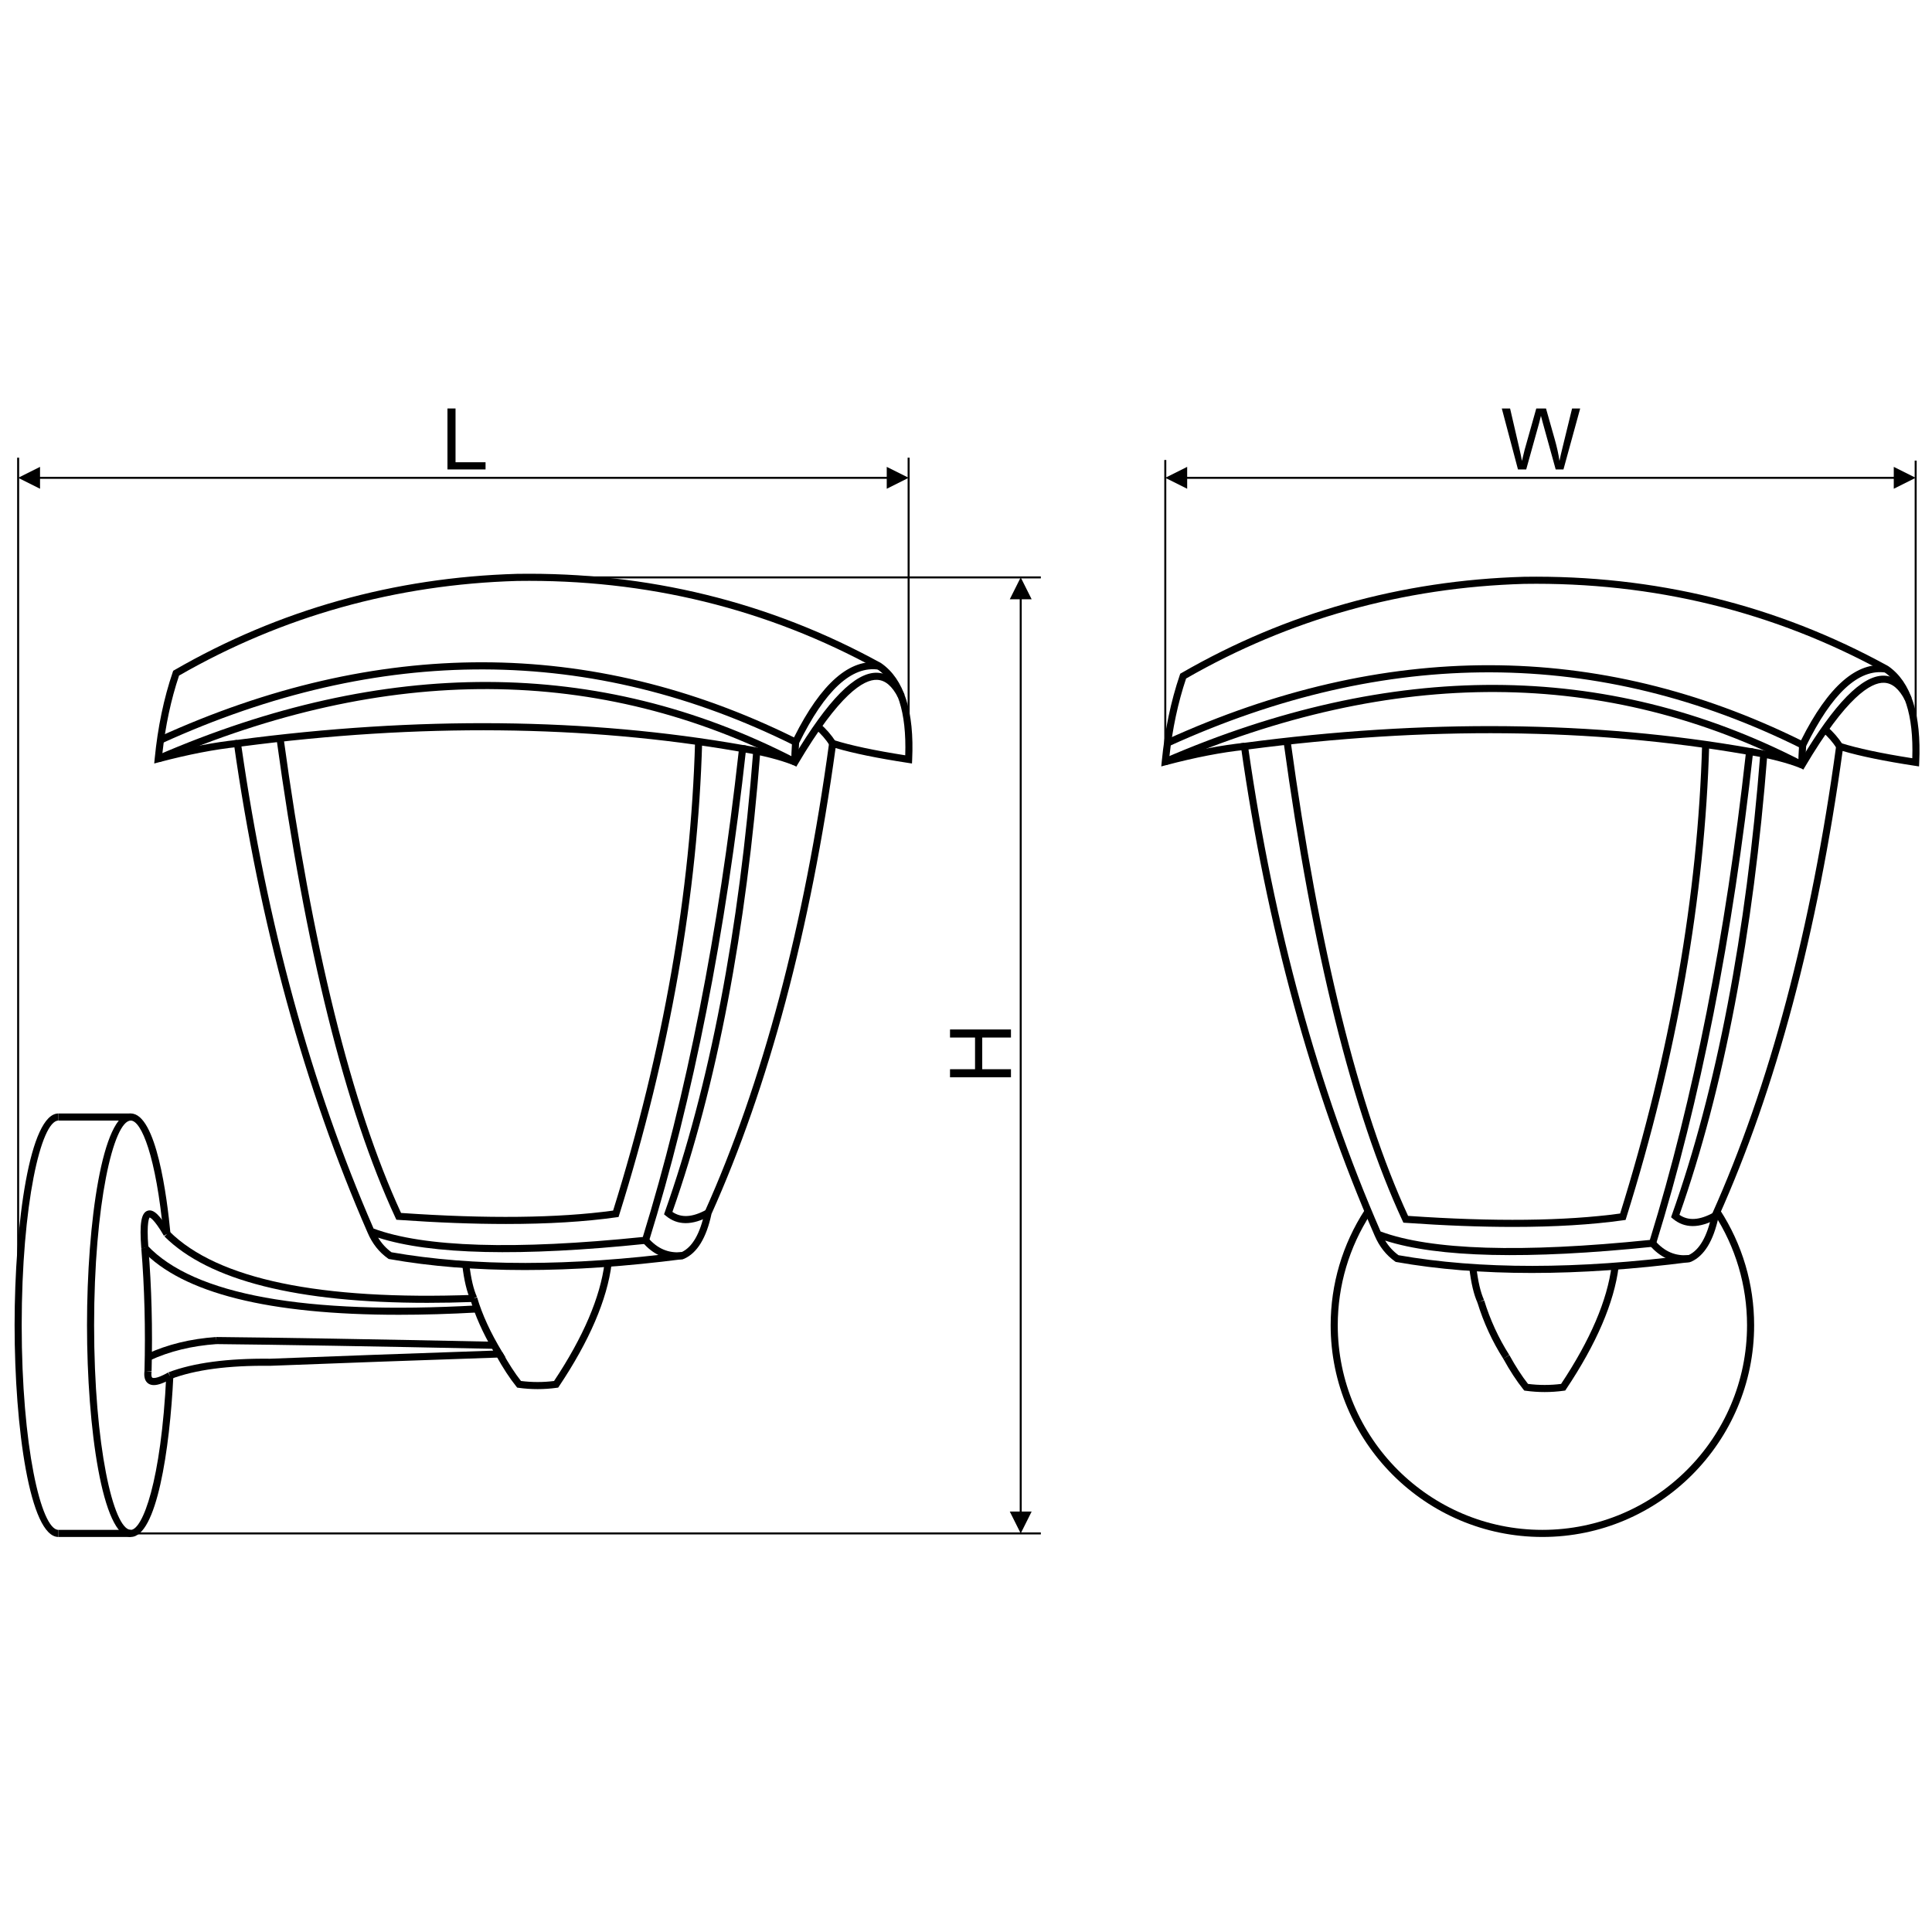 <?xml version="1.0" encoding="utf-8"?>
<!-- Generator: Adobe Illustrator 16.0.3, SVG Export Plug-In . SVG Version: 6.00 Build 0)  -->
<!DOCTYPE svg PUBLIC "-//W3C//DTD SVG 1.1//EN" "http://www.w3.org/Graphics/SVG/1.1/DTD/svg11.dtd">
<svg version="1.1" id="Réteg_1" xmlns="http://www.w3.org/2000/svg" xmlns:xlink="http://www.w3.org/1999/xlink" x="0px" y="0px"
	 width="800px" height="800px" viewBox="0 0 800 800" enable-background="new 0 0 800 800" xml:space="preserve">
<g>
	<path d="M54.158,636.424c-11.776,0-18.129-45.173-18.129-87.677c0-42.503,6.354-87.677,18.129-87.677
		c10.602,0,15.026,34.79,16.436,49.748l-2.925,0.275c-3.049-32.351-9.141-47.085-13.511-47.085c-7.185,0-15.191,34.8-15.191,84.738
		s8.006,84.739,15.191,84.739c4.823,0,12.572-19.842,14.697-63.955l2.936,0.142C70.307,600.467,64.799,636.424,54.158,636.424z"/>
</g>
<g>
	<path d="M24.174,636.424c-11.775,0-18.129-45.173-18.129-87.677c0-42.503,6.354-87.677,18.129-87.677v2.938
		c-7.185,0-15.19,34.8-15.19,84.738s8.006,84.739,15.19,84.739V636.424z"/>
</g>
<g>
	<rect x="24.174" y="633.486" width="29.984" height="2.938"/>
</g>
<g>
	<rect x="24.174" y="461.07" width="29.984" height="2.938"/>
</g>
<g>
	<path d="M176.957,539.474c-53.923,0-90.495-9.218-108.861-27.476l2.071-2.084c19.875,19.757,62.254,28.594,125.941,26.259
		l0.108,2.937C189.57,539.353,183.146,539.474,176.957,539.474z"/>
</g>
<g>
	<path d="M70.844,570.976l-1.044-2.746c10.309-3.918,24.43-5.808,42.021-5.614c27.435-1.066,58.526-2.194,92.383-3.352
		c-4.295-7.369-7.472-14.493-9.452-21.208l2.818-0.83c2.101,7.119,5.607,14.742,10.424,22.658l1.306,2.146l-2.511,0.085
		c-34.816,1.188-66.754,2.343-94.928,3.438C94.586,565.347,80.808,567.189,70.844,570.976z"/>
</g>
<g>
	<path d="M58.51,516.866c-0.804-10.202-0.043-14.703,2.627-15.538c2.458-0.761,5.139,1.809,9.263,8.888l-2.539,1.479
		c-4.272-7.332-5.857-7.546-5.922-7.551c-0.02,0.082-1.368,1.471-0.499,12.491L58.51,516.866z"/>
</g>
<g>
	<path d="M165.202,544.424c-53.875,0-89.559-8.935-106.295-26.665l2.136-2.017c19.276,20.419,65.193,28.761,136.471,24.791
		l0.164,2.934C186.209,544.105,175.378,544.424,165.202,544.424z"/>
</g>
<g>
	<path d="M63.703,573.538c-0.898,0-1.653-0.214-2.283-0.637c-1.392-0.937-1.922-2.722-1.579-5.308l2.912,0.388
		c-0.204,1.54,0.025,2.292,0.307,2.482c0.133,0.088,1.431,0.775,6.534-2.136l1.457,2.552
		C67.926,572.661,65.522,573.538,63.703,573.538z"/>
</g>
<g>
	<path d="M62.765,567.825l-2.937-0.076c0.453-17.502,0.01-34.62-1.318-50.878l2.928-0.24
		C62.775,532.994,63.222,550.218,62.765,567.825z"/>
</g>
<g>
	<path d="M62.034,563.316l-1.237-2.666c8.465-3.926,18.119-6.288,28.693-7.022l0.204,2.931
		C79.479,557.269,70.172,559.542,62.034,563.316z"/>
</g>
<g>
	<path d="M204.6,558.524c-50.401-1.048-89.1-1.708-115.022-1.961l0.028-2.938c25.933,0.254,64.643,0.914,115.056,1.961
		L204.6,558.524z"/>
</g>
<g>
	<path d="M217.313,525.894c-20.322,0-39.051-1.508-56.05-4.524l-0.322-0.058l-0.268-0.188c-3.68-2.591-6.52-6.182-8.438-10.672
		c-26.176-59.907-44.807-128.009-55.372-202.403l-0.208-1.468l1.47-0.195c74.807-9.912,145.333-9.197,209.621,2.125l1.356,0.239
		l-0.15,1.369c-8.387,76.193-21.93,144.793-40.253,203.895l-0.287,0.927l-0.965,0.099c-51.715,5.354-88.975,4.492-110.875-2.559
		c1.483,2.428,3.333,4.455,5.532,6.054c33.62,5.919,74.104,5.896,120.342-0.068l0.376,2.914
		C259.495,524.389,237.61,525.894,217.313,525.894z M154.686,508.718c20.865,7.759,58.373,8.936,111.493,3.497
		c18.012-58.355,31.368-125.99,39.701-201.048c-63.202-10.966-132.462-11.66-205.897-2.062
		C110.512,382.429,128.913,449.576,154.686,508.718z"/>
</g>
<g>
	<path d="M634.304,527.108c-20.322,0-39.051-1.508-56.05-4.523l-0.322-0.058l-0.268-0.188c-3.681-2.591-6.52-6.182-8.438-10.673
		c-26.176-59.907-44.807-128.009-55.371-202.403l-0.208-1.468l1.47-0.194c74.808-9.913,145.334-9.198,209.621,2.125l1.355,0.239
		l-0.15,1.369c-8.388,76.196-21.931,144.796-40.253,203.895l-0.287,0.926l-0.966,0.1c-51.715,5.354-88.977,4.489-110.874-2.559
		c1.482,2.428,3.333,4.454,5.532,6.055c33.617,5.918,74.104,5.895,120.342-0.068l0.375,2.914
		C676.484,525.603,654.6,527.108,634.304,527.108z M571.677,509.934c20.866,7.757,58.37,8.935,111.493,3.496
		c18.011-58.353,31.366-125.987,39.699-201.048c-63.202-10.967-132.461-11.662-205.896-2.062
		C527.503,383.645,545.904,450.791,571.677,509.934z"/>
</g>
<g>
	<path d="M280.601,521.501c-5.553,0-10.393-2.334-14.415-6.96l2.218-1.928c3.873,4.455,8.397,6.381,13.843,5.871
		c4.454-2.088,7.66-7.664,9.529-16.579l0.098-0.301c23.826-53.003,41.135-118.261,51.448-193.96l0.235-1.73l1.664,0.528
		c6.916,2.193,16.876,4.314,29.621,6.308c0.58-17.891-3.299-29.883-11.538-35.656c-45.504-25.037-95.658-37.334-149.14-36.537
		c-50.17,1.443-97.283,14.629-140.019,39.193c-3.332,9.9-5.663,20.816-6.939,32.482c11.463-2.947,21.87-4.915,30.96-5.852
		l0.301,2.922c-9.48,0.978-20.437,3.1-32.566,6.306l-2.043,0.54l0.206-2.103c1.26-12.891,3.775-24.924,7.476-35.767l0.178-0.521
		l0.478-0.276c43.289-24.988,91.033-38.399,141.903-39.862c54.022-0.813,104.715,11.627,150.69,36.938l0.129,0.081
		c9.416,6.544,13.72,19.963,12.793,39.883l-0.076,1.63l-1.613-0.246c-12.677-1.936-22.764-4.004-30.026-6.154
		c-10.368,75.184-27.651,140.079-51.379,192.913c-2.111,9.941-5.944,16.199-11.394,18.602l-0.439,0.117
		C282.047,521.461,281.318,521.501,280.601,521.501z"/>
</g>
<g>
	<path d="M697.595,522.715c-5.555,0-10.396-2.334-14.418-6.959l2.219-1.928c3.873,4.455,8.409,6.378,13.842,5.871
		c4.455-2.089,7.66-7.666,9.53-16.579l0.097-0.302c23.826-53.005,41.137-118.262,51.448-193.959l0.237-1.73l1.664,0.528
		c6.92,2.195,16.879,4.316,29.62,6.308c0.58-17.891-3.3-29.882-11.539-35.656c-45.504-25.037-95.663-37.359-149.14-36.537
		c-50.17,1.443-97.283,14.629-140.019,39.193c-3.331,9.899-5.663,20.813-6.938,32.483c11.462-2.948,21.869-4.915,30.96-5.852
		l0.302,2.922c-9.481,0.977-20.438,3.099-32.566,6.306l-2.044,0.54l0.207-2.103c1.261-12.894,3.775-24.928,7.476-35.768l0.178-0.521
		l0.479-0.276c43.289-24.988,91.033-38.399,141.904-39.862c53.978-0.808,104.713,11.627,150.689,36.938l0.128,0.08
		c9.416,6.545,13.72,19.964,12.795,39.883l-0.076,1.63l-1.614-0.246c-12.673-1.936-22.76-4.003-30.024-6.153
		c-10.367,75.181-27.652,140.076-51.381,192.912c-2.11,9.94-5.942,16.198-11.393,18.603l-0.438,0.117
		C699.038,522.676,698.312,522.715,697.595,522.715z"/>
</g>
<g>
	<path d="M330.114,309.289l-1.325-0.66c-83.582-41.63-171.639-41.922-261.729-0.865l-1.218-2.674
		c90.464-41.227,178.915-41.14,262.937,0.255c11.235-22.458,23.178-32.867,35.528-30.952l-0.452,2.904
		c-11.159-1.74-22.296,8.58-33.092,30.663L330.114,309.289z"/>
</g>
<g>
	<path d="M747.104,310.504l-1.325-0.66c-83.578-41.631-171.638-41.924-261.728-0.865l-1.22-2.674
		c90.465-41.227,178.917-41.142,262.938,0.255c11.236-22.46,23.215-32.865,35.528-30.953l-0.45,2.904
		c-11.151-1.741-22.297,8.578-33.093,30.663L747.104,310.504z"/>
</g>
<g>
	<path d="M329.737,317.455l-1.233-0.638c-80.216-41.538-168.497-41.969-262.392-1.28l-1.168-2.696
		c94.261-40.852,182.968-40.604,263.68,0.731c14.249-23.836,25.539-35.299,34.595-35.004c4.522,0.142,8.33,3.187,11.317,9.05
		l-2.619,1.334c-2.499-4.904-5.375-7.34-8.792-7.447c-5.411-0.199-15.501,5.72-32.682,34.755L329.737,317.455z"/>
</g>
<g>
	<path d="M746.729,318.669l-1.232-0.639c-80.22-41.539-168.503-41.97-262.394-1.279l-1.168-2.696
		c94.265-40.85,182.972-40.603,263.68,0.731c14.076-23.546,25.296-35.01,34.266-35.01c0.11,0,0.219,0.001,0.329,0.005
		c4.522,0.142,8.33,3.187,11.316,9.051l-2.616,1.334c-2.499-4.905-5.377-7.34-8.794-7.448c-5.39-0.17-15.502,5.724-32.681,34.755
		L746.729,318.669z"/>
</g>
<g>
	<path d="M327.711,315.561c-0.071-2.153,0.019-4.964,0.268-8.354l2.931,0.215c-0.242,3.287-0.33,5.993-0.262,8.041L327.711,315.561z
		"/>
</g>
<g>
	<path d="M744.703,316.775c-0.073-2.164,0.018-4.974,0.267-8.354l2.93,0.217c-0.241,3.275-0.328,5.98-0.261,8.04L744.703,316.775z"
		/>
</g>
<g>
	<path d="M328.641,316.879c-5.768-2.273-12.962-4.114-21.384-5.471l0.467-2.901c8.63,1.392,16.03,3.289,21.994,5.638
		L328.641,316.879z"/>
</g>
<g>
	<path d="M745.633,318.093c-5.772-2.274-12.968-4.114-21.385-5.471l0.468-2.901c8.624,1.39,16.024,3.286,21.993,5.637
		L745.633,318.093z"/>
</g>
<g>
	<path d="M343.541,308.636c-1.595-2.486-3.576-4.762-5.889-6.764l1.924-2.221c2.526,2.187,4.691,4.675,6.438,7.399L343.541,308.636z
		"/>
</g>
<g>
	<path d="M760.532,309.85c-1.594-2.484-3.575-4.76-5.89-6.764l1.926-2.221c2.525,2.188,4.691,4.678,6.437,7.399L760.532,309.85z"/>
</g>
<g>
	<path d="M194.826,538.252c-1.548-3.386-2.695-8.239-3.409-14.424l2.919-0.337c0.678,5.878,1.742,10.433,3.162,13.538
		L194.826,538.252z"/>
</g>
<g>
	<path d="M611.815,539.466c-1.547-3.381-2.693-8.234-3.408-14.422l2.918-0.337c0.681,5.881,1.743,10.436,3.162,13.537
		L611.815,539.466z"/>
</g>
<g>
	<path d="M222.611,575.205c-2.629,0-5.259-0.18-7.87-0.54l-0.579-0.08l-0.366-0.457c-2.778-3.461-5.585-7.759-8.344-12.773
		l2.574-1.416c2.556,4.644,5.144,8.642,7.697,11.892c4.55,0.579,9.155,0.581,13.703,0.009
		c12.093-18.208,19.133-34.667,20.928-48.927l2.915,0.367c-1.87,14.861-9.194,31.936-21.768,50.746l-0.368,0.548l-0.653,0.091
		C227.869,575.025,225.24,575.205,222.611,575.205z"/>
</g>
<g>
	<path d="M639.602,576.42c-2.63,0-5.258-0.181-7.87-0.541l-0.579-0.081l-0.364-0.456c-2.776-3.456-5.584-7.753-8.345-12.773
		l2.573-1.417c2.558,4.649,5.146,8.647,7.699,11.892c4.549,0.579,9.153,0.582,13.7,0.009c12.095-18.21,19.135-34.669,20.928-48.927
		l2.915,0.367c-1.869,14.859-9.192,31.934-21.768,50.747l-0.366,0.549l-0.653,0.09C644.859,576.239,642.23,576.42,639.602,576.42z"
		/>
</g>
<g>
	<path d="M209.55,506.827c-13.595,0-28.47-0.566-44.558-1.7l-0.865-0.061l-0.365-0.786
		c-20.825-44.856-37.401-111.605-49.268-198.391l2.911-0.397c11.758,85.987,28.127,152.181,48.659,196.765
		c35.561,2.467,65.095,2.137,87.816-0.98c20.769-66.526,32.188-131.884,33.938-194.263l2.937,0.082
		c-1.764,62.929-13.321,128.856-34.349,195.947l-0.277,0.884l-0.919,0.131C242.182,505.903,226.911,506.827,209.55,506.827z"/>
</g>
<g>
	<path d="M626.551,508.041c-13.599,0-28.478-0.566-44.568-1.699l-0.864-0.061l-0.365-0.786
		c-20.824-44.854-37.4-111.603-49.27-198.39l2.911-0.397c11.76,85.989,28.128,152.182,48.658,196.763
		c35.558,2.468,65.093,2.139,87.817-0.978c20.769-66.526,32.188-131.885,33.938-194.264l2.938,0.082
		c-1.767,62.93-13.323,128.857-34.349,195.949l-0.277,0.886l-0.919,0.13C659.174,507.118,643.905,508.041,626.551,508.041z"/>
</g>
<g>
	<path d="M283.933,506.475c-3.045,0-5.781-1.002-8.186-3.008l-0.785-0.654l0.342-0.965c18.464-52.036,30.778-116.278,36.599-190.941
		l2.93,0.228c-5.804,74.441-18.05,138.587-36.403,190.686c3.702,2.556,8.32,2.257,14.078-0.901l1.413,2.577
		C290.299,505.482,286.963,506.475,283.933,506.475z"/>
</g>
<g>
	<path d="M700.925,507.69c-3.045,0-5.78-1.002-8.188-3.007l-0.785-0.655l0.342-0.965c18.465-52.038,30.778-116.28,36.6-190.942
		l2.929,0.228c-5.803,74.439-18.048,138.584-36.401,190.686c3.702,2.556,8.32,2.255,14.077-0.903l1.414,2.577
		C707.291,506.696,703.954,507.69,700.925,507.69z"/>
</g>
<g>
	<path d="M622.49,562.651c-4.575-7.179-8.19-15.04-10.743-23.366l2.809-0.861c2.476,8.072,5.979,15.691,10.413,22.647
		L622.49,562.651z"/>
</g>
<g>
	<g>
		<path d="M422.656,239.088l4.533,9.065h-9.066L422.656,239.088L422.656,239.088z M422.24,626.363V247.68h0.833v378.684H422.24
			L422.24,626.363z M422.656,634.956l-4.534-9.067h9.066L422.656,634.956z"/>
	</g>
</g>
<g>
	<rect x="375.829" y="189.521" width="0.833" height="124.933"/>
</g>
<g>
	<rect x="482.103" y="190.471" width="0.832" height="124.933"/>
</g>
<g>
	<rect x="792.821" y="190.736" width="0.831" height="124.932"/>
</g>
<g>
	<rect x="7.098" y="189.521" width="0.832" height="359.227"/>
</g>
<g>
	<rect x="214.144" y="238.672" width="216.843" height="0.833"/>
</g>
<g>
	<g>
		<path d="M7.514,197.85l9.065-4.532v9.066L7.514,197.85L7.514,197.85z M367.654,198.266H16.106v-0.832h351.548V198.266
			L367.654,198.266z M376.246,197.85l-9.065,4.535v-9.066L376.246,197.85z"/>
	</g>
</g>
<g>
	<g>
		<path d="M482.518,197.85l9.066-4.532v9.066L482.518,197.85L482.518,197.85z M784.646,198.266H491.11v-0.832h293.535V198.266
			L784.646,198.266z M793.237,197.85l-9.067,4.535v-9.066L793.237,197.85z"/>
	</g>
</g>
<g>
	<rect x="39.166" y="634.539" width="391.821" height="0.833"/>
</g>
<g>
	<path d="M638.675,636.424c-48.345,0-87.677-39.332-87.677-87.677c0-16.988,4.892-33.5,14.144-47.753l2.465,1.6
		c-8.942,13.775-13.67,29.734-13.67,46.153c0,46.725,38.014,84.739,84.738,84.739s84.738-38.014,84.738-84.739
		c0-16.419-4.728-32.378-13.67-46.153l2.465-1.6c9.253,14.253,14.143,30.765,14.143,47.753
		C726.351,597.093,687.019,636.424,638.675,636.424z"/>
</g>
<g>
	<g>
		<path d="M185.286,194.384v-25.239h3.34v22.261h12.43v2.978H185.286z"/>
	</g>
</g>
<g>
	<g>
		<path d="M628.563,194.384l-6.696-25.239h3.426l3.84,16.544c0.412,1.733,0.769,3.455,1.067,5.165
			c0.642-2.697,1.021-4.252,1.136-4.666l4.803-17.044h4.029l3.615,12.774c0.906,3.167,1.561,6.146,1.963,8.935
			c0.321-1.595,0.739-3.426,1.257-5.492l3.96-16.218h3.356l-6.921,25.239h-3.219l-5.32-19.23c-0.447-1.607-0.712-2.594-0.792-2.961
			c-0.264,1.159-0.511,2.146-0.74,2.961l-5.354,19.23H628.563z"/>
	</g>
</g>
<g>
	<g>
		<path d="M418.619,446.083H393.38v-3.34h10.364v-13.119H393.38v-3.34h25.239v3.34h-11.896v13.119h11.896V446.083z"/>
	</g>
</g>
<g>
</g>
<g>
</g>
<g>
</g>
<g>
</g>
<g>
</g>
<g>
</g>
</svg>
